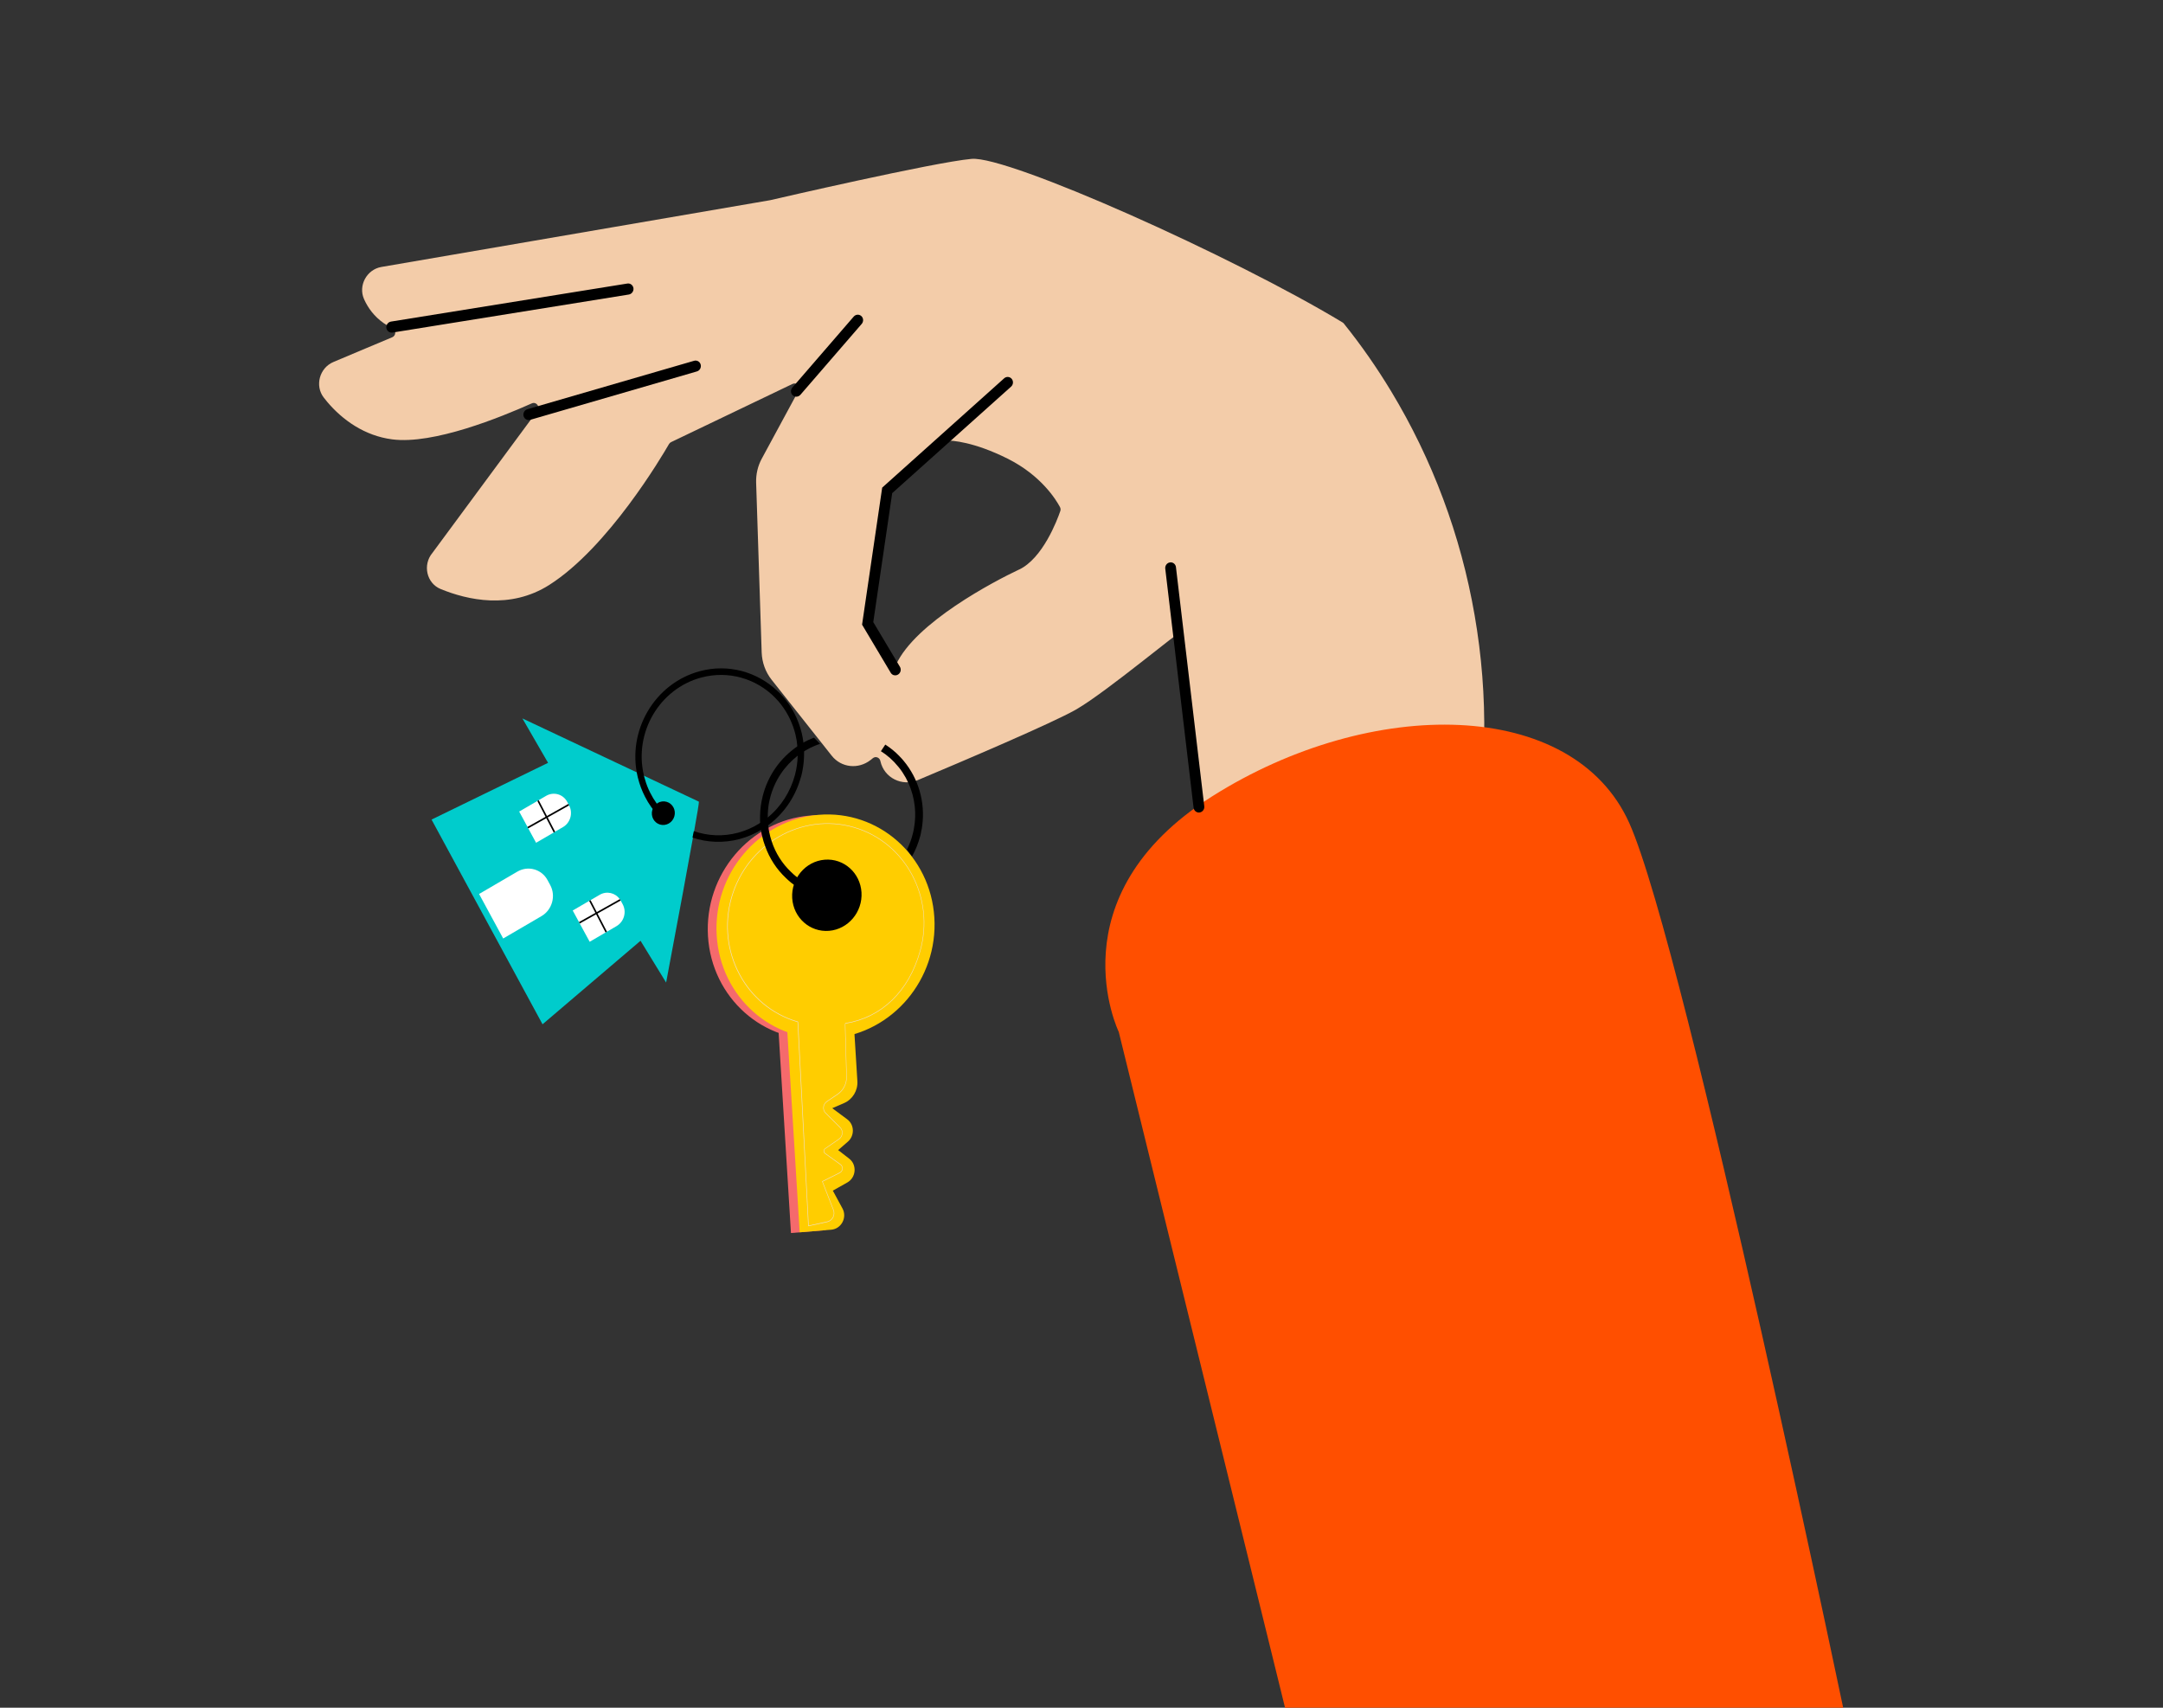 <svg width="361" height="285" viewBox="0 0 361 285" fill="none" xmlns="http://www.w3.org/2000/svg">
<rect x="0" y="0" width="361" height="285" fill="#333333" stroke="none"/>
<g clip-path="url(#clip0_8807_64972)">
<path d="M247.473 128.766C247.609 126.884 247.68 125.009 247.706 123.141C247.826 116.216 247.275 109.376 246.116 102.702C243.812 89.332 239.033 76.627 232.153 65.26C229.783 61.336 227.156 57.569 224.281 53.994C224.222 53.919 224.151 53.86 224.072 53.812C205.808 42.77 168.234 25.958 162.153 26.514C155.83 27.084 129.36 33.221 128.501 33.418C128.488 33.42 128.474 33.423 128.456 33.424L75.075 42.591L63.643 44.554C61.207 44.98 59.739 47.668 60.77 49.95C61.401 51.351 62.422 52.801 64.066 53.947C64.507 54.253 64.996 54.541 65.532 54.798C66.151 55.091 66.102 56.022 65.46 56.287L60.566 58.34L55.648 60.412C53.334 61.386 52.505 64.361 54.032 66.347C54.222 66.595 54.426 66.84 54.633 67.092C57.133 70.045 60.801 72.723 65.45 73.324C72.352 74.224 83.568 69.629 88.753 67.319C89.509 66.983 90.183 67.884 89.686 68.557L72.179 92.262C70.498 94.26 71.191 97.331 73.533 98.298C78.008 100.134 85.143 101.763 91.668 97.621C101.489 91.385 110.495 76.126 111.651 74.113C111.735 73.97 111.857 73.85 112.006 73.784L132.252 64.082C132.953 63.743 133.646 64.514 133.272 65.21L127.144 76.533C126.472 77.767 126.155 79.154 126.197 80.547L127.123 108.917C127.186 110.56 127.755 112.137 128.757 113.414L138.816 126.123C140.406 128.128 143.261 128.433 145.307 126.829C145.427 126.735 145.549 126.635 145.671 126.535C146.135 126.154 146.808 126.412 146.932 127C146.928 127.012 146.938 127.021 146.94 127.034C147.56 129.84 150.565 131.293 153.176 130.192C160.554 127.091 175.733 120.632 179.6 118.406C184.756 115.439 197.648 104.591 196.964 105.609C196.703 105.997 197.322 112.079 198.194 119.429C199.401 129.619 201.077 142.275 201.532 145.676C201.595 146.151 202.038 146.451 202.492 146.344L246.266 135.468C246.593 135.389 246.844 135.101 246.886 134.76C247.131 132.755 247.324 130.76 247.458 128.775L247.473 128.766ZM170.068 95.054C165.91 97.016 152.75 103.9 149.531 110.956C149.241 111.599 148.374 111.627 148.082 110.997L145.289 104.901C145.23 104.762 145.206 104.608 145.218 104.457L147.91 81.778C147.936 81.56 148.043 81.359 148.211 81.228L157.446 73.693C157.585 73.579 157.759 73.513 157.939 73.513C158.936 73.51 162.518 73.728 168.141 76.53C173.806 79.356 176.289 83.455 176.91 84.629C177.019 84.834 177.038 85.07 176.964 85.287C176.437 86.819 174.037 93.192 170.065 95.066L170.068 95.054Z" fill="#F3CCA9"/>
<path d="M116.618 133.782C116.618 133.782 116.641 133.789 116.644 133.822C116.746 134.487 111.174 163.974 111.174 163.974L106.902 157.004L90.549 170.94L72.025 136.777L91.47 127.307L87.188 119.898L116.614 133.775L116.618 133.782Z" fill="#00CCCC"/>
<path d="M89.475 140.658L88.16 138.237L88.036 137.996L86.649 135.439L89.686 133.676L89.913 133.536L91.146 132.817C92.4 132.09 93.972 132.529 94.662 133.812L94.853 134.163L94.971 134.383L94.977 134.404C95.662 135.68 95.207 137.31 93.961 138.032L92.641 138.797L92.414 138.937L89.471 140.65L89.475 140.658Z" fill="white"/>
<path d="M98.413 157.164L96.755 154.119L96.632 153.878L95.585 151.952L98.341 150.346L98.578 150.215L100.088 149.331C101.247 148.654 102.689 148.984 103.436 150.066C103.491 150.133 103.549 150.214 103.589 150.29L103.61 150.328L103.919 150.899C104.621 152.18 104.16 153.808 102.915 154.549L101.323 155.48L101.086 155.612L98.425 157.168L98.413 157.164Z" fill="white"/>
<path d="M91.377 146.866L91.826 147.694C92.813 149.516 92.16 151.846 90.37 152.892L83.981 156.624L79.958 149.195L86.347 145.463C88.138 144.418 90.394 145.049 91.38 146.871L91.377 146.866Z" fill="white"/>
<path d="M94.981 134.411L88.159 138.243L88.035 138.002L94.858 134.17L94.975 134.39L94.981 134.411Z" fill="black"/>
<path d="M92.418 138.945L89.685 133.682L89.912 133.542L92.651 138.806L92.418 138.945Z" fill="black"/>
<path d="M103.584 150.289L96.761 154.121L96.637 153.88L103.43 150.065C103.486 150.132 103.543 150.213 103.584 150.289Z" fill="black"/>
<path d="M98.566 150.224L98.333 150.354L101.068 155.622L101.301 155.491L98.566 150.224Z" fill="black"/>
<path d="M118.161 156.251C118.797 166.547 127.444 174.225 137.474 173.395C147.504 172.565 155.124 163.546 154.488 153.25C153.852 142.955 145.205 135.276 135.175 136.106C125.145 136.936 117.525 145.956 118.161 156.251Z" fill="#F56A6C"/>
<path d="M130.064 150.407C130.269 153.685 133.021 156.126 136.213 155.866C139.406 155.599 141.828 152.728 141.629 149.452C141.425 146.175 138.673 143.734 135.481 143.994C132.288 144.26 129.866 147.131 130.064 150.407Z" fill="#F56A6C"/>
<path d="M140.969 169.669L141.641 180.554C141.738 182.124 140.843 183.595 139.429 184.211L137.447 185.069L139.946 186.917C141.158 187.81 141.209 189.65 140.048 190.66L138.434 192.06L140.276 193.488C141.61 194.519 141.437 196.641 139.948 197.474L137.544 198.827L139.154 201.801C139.97 203.314 138.966 205.211 137.272 205.348L132.01 205.779L129.783 169.628L140.965 169.662L140.969 169.669Z" fill="#F56A6C"/>
<path d="M119.614 156.128C120.25 166.424 128.897 174.102 138.927 173.272C148.957 172.442 156.577 163.423 155.941 153.127C155.305 142.832 146.658 135.153 136.628 135.983C126.598 136.813 118.978 145.833 119.614 156.128Z" fill="#FFCD00"/>
<path d="M132.217 149.887C132.421 153.165 135.174 155.605 138.365 155.345C141.558 155.079 143.98 152.208 143.782 148.932C143.577 145.654 140.825 143.213 137.634 143.474C134.44 143.74 132.018 146.611 132.217 149.887Z" fill="black"/>
<path d="M142.422 169.546L143.094 180.431C143.191 182.001 142.296 183.472 140.882 184.088L138.9 184.946L141.398 186.8C142.61 187.693 142.661 189.533 141.502 190.537L139.887 191.937L141.729 193.365C143.063 194.396 142.89 196.518 141.401 197.351L138.997 198.704L140.607 201.678C141.424 203.191 140.419 205.088 138.725 205.225L133.463 205.656L131.236 169.505L142.418 169.539L142.422 169.546Z" fill="#FFCD00"/>
<path d="M134.921 204.628C134.921 204.628 134.909 204.625 134.904 204.623C134.892 204.62 134.884 204.605 134.887 204.593L133.112 170.576C124.438 168.068 119.472 158.747 122.045 149.777C124.619 140.807 133.793 135.523 142.484 138.016C151.175 140.509 156.154 149.847 153.579 158.823C152.632 162.124 151.072 164.851 148.942 166.919C146.785 169.018 144.156 170.333 141.118 170.836L141.086 170.994L141.324 179.704C141.357 180.87 140.783 182.003 139.827 182.648L138.013 183.875C137.712 184.078 137.519 184.402 137.484 184.764C137.448 185.127 137.57 185.483 137.823 185.729L140.238 188.131C140.509 188.401 140.643 188.78 140.605 189.174C140.566 189.568 140.36 189.92 140.042 190.137L137.739 191.725C137.622 191.807 137.547 191.94 137.548 192.088C137.549 192.236 137.61 192.369 137.723 192.453L140.297 194.303C140.539 194.475 140.663 194.761 140.638 195.063C140.614 195.364 140.433 195.627 140.17 195.764L137.302 197.196L139.134 201.911C139.296 202.323 139.269 202.785 139.062 203.182C138.855 203.578 138.488 203.859 138.063 203.955L134.931 204.637C134.931 204.637 134.919 204.634 134.913 204.632L134.921 204.628ZM142.465 138.101C133.82 135.621 124.7 140.869 122.139 149.798C119.578 158.726 124.529 168.011 133.174 170.491C133.191 170.496 133.205 170.513 133.205 170.532L134.974 204.528L138.054 203.856C138.451 203.771 138.796 203.504 138.994 203.136C139.189 202.762 139.213 202.332 139.063 201.942L137.216 197.191C137.216 197.191 137.218 197.14 137.233 197.131L140.139 195.677C140.378 195.56 140.531 195.328 140.559 195.059C140.58 194.789 140.471 194.539 140.255 194.381L137.682 192.531C137.542 192.433 137.459 192.268 137.466 192.09C137.468 191.911 137.563 191.752 137.704 191.651L140.007 190.063C140.302 189.858 140.495 189.534 140.532 189.166C140.568 188.804 140.446 188.447 140.187 188.2L137.772 185.798C137.501 185.527 137.367 185.148 137.406 184.755C137.444 184.361 137.655 184.016 137.974 183.793L139.788 182.566C140.722 181.934 141.278 180.841 141.25 179.702L141.015 170.98L141.054 170.779C141.054 170.779 141.07 170.745 141.089 170.744C144.117 170.251 146.746 168.936 148.894 166.847C151.009 164.788 152.564 162.079 153.506 158.796C156.067 149.867 151.116 140.583 142.471 138.103L142.465 138.101Z" fill="#F0E0C4"/>
<path d="M153.739 138.771C153.783 138.616 153.804 138.455 153.845 138.293C153.872 138.134 153.888 137.991 153.911 137.843C154.455 133.823 153.252 129.886 150.82 126.978C150.614 126.72 150.372 126.458 150.134 126.223C150.126 126.207 150.114 126.185 150.103 126.181C149.397 125.452 148.606 124.807 147.755 124.261L147.042 125.336L146.979 125.337C148.088 126.027 149.063 126.898 149.867 127.893L149.878 127.897C150.149 128.212 150.399 128.554 150.625 128.895C152.128 131.157 152.901 133.904 152.715 136.768C152.716 136.826 152.711 136.889 152.699 136.93C152.685 137.241 152.649 137.558 152.593 137.864C152.543 138.299 152.456 138.711 152.348 139.13C152.124 140.061 151.785 140.941 151.37 141.779L152.218 142.922C152.815 141.86 153.282 140.689 153.607 139.446C153.66 139.217 153.718 138.996 153.746 138.766L153.739 138.771ZM137.33 148.456C135.728 148.054 134.301 147.349 133.047 146.405C132.95 146.332 132.859 146.261 132.761 146.188C132.515 145.982 132.261 145.762 132.03 145.528C130.541 144.124 129.43 142.36 128.788 140.39C128.614 139.871 128.469 139.334 128.365 138.784C128.309 138.569 128.275 138.341 128.262 138.125C128.241 137.984 128.221 137.856 128.217 137.72C128.154 137.329 128.134 136.945 128.14 136.554C128.141 136.51 128.144 136.478 128.144 136.433C128.123 136.01 128.149 135.593 128.186 135.18C128.233 134.518 128.351 133.846 128.525 133.176C129.266 130.246 130.947 127.812 133.139 126.114C133.164 126.09 133.199 126.055 133.236 126.033C133.538 125.805 133.863 125.583 134.193 125.389C134.248 125.347 134.314 125.314 134.366 125.284C134.907 124.958 135.454 124.678 136.044 124.442C136.314 124.327 136.597 124.228 136.871 124.14L135.86 123.111C135.751 123.144 135.646 123.184 135.545 123.233C135.14 123.386 134.765 123.568 134.371 123.77L134.095 123.928C133.838 124.066 133.577 124.216 133.339 124.373L133.336 124.385C133.258 124.44 133.16 124.501 133.082 124.556C130.312 126.447 128.177 129.336 127.293 132.874C127.023 133.966 126.873 135.053 126.853 136.14C126.844 136.542 126.848 136.961 126.871 137.359C126.899 137.76 126.938 138.143 127.013 138.531C127.015 138.635 127.043 138.732 127.057 138.833C127.09 139.087 127.145 139.353 127.217 139.599C127.34 140.148 127.502 140.689 127.709 141.224C128.423 143.247 129.614 145.079 131.165 146.526C131.161 146.538 131.173 146.542 131.173 146.542C131.461 146.817 131.77 147.085 132.076 147.34C132.22 147.446 132.362 147.557 132.508 147.657C133.83 148.621 135.342 149.337 137.016 149.747C137.571 149.893 138.14 149.992 138.698 150.062L137.899 148.599C137.717 148.56 137.52 148.51 137.338 148.471L137.33 148.456Z" fill="black"/>
<path d="M133.916 128.696C134.124 127.624 134.228 126.504 134.195 125.383C134.19 124.9 134.151 124.407 134.093 123.915C134.023 123.4 133.936 122.88 133.811 122.362C133.256 120.025 132.171 117.973 130.714 116.308C130.398 115.935 130.052 115.579 129.681 115.247C126.34 112.124 121.55 110.736 116.798 112.014C109.249 114.038 104.605 121.964 106.434 129.685L106.471 129.818C106.74 130.916 107.137 131.962 107.624 132.911C108.244 134.155 109.047 135.26 109.974 136.233C110.215 136.109 110.501 135.959 110.71 135.75C110.732 135.737 110.754 135.705 110.782 135.693C110.811 135.657 110.843 135.634 110.872 135.597C110.864 135.582 110.855 135.592 110.858 135.58C109.937 134.628 109.139 133.551 108.523 132.314C108.152 131.591 107.859 130.833 107.636 130.03C107.563 129.829 107.518 129.617 107.465 129.409C105.764 122.264 110.059 114.945 117.041 113.073C121.623 111.85 126.234 113.275 129.341 116.409L129.338 116.421C129.726 116.802 130.089 117.208 130.411 117.647C131.501 119.072 132.325 120.754 132.774 122.637C132.926 123.278 133.03 123.912 133.074 124.541C133.129 125.064 133.15 125.597 133.135 126.107C133.124 126.644 133.079 127.17 133.003 127.695C132.932 128.246 132.824 128.774 132.68 129.318C131.944 132.101 130.358 134.614 128.142 136.42C127.741 136.755 127.318 137.057 126.872 137.334C125.764 138.051 124.53 138.603 123.2 138.966C120.658 139.651 118.101 139.502 115.797 138.706L115.574 139.786C118.031 140.613 120.743 140.742 123.449 140.027C124.732 139.676 125.924 139.163 127.013 138.512C127.445 138.263 127.833 137.995 128.219 137.714C130.748 135.837 132.608 133.171 133.528 130.158C133.693 129.692 133.819 129.188 133.918 128.69L133.916 128.696Z" fill="black"/>
<path d="M110.163 137.61C111.179 137.902 112.247 137.287 112.548 136.238C112.849 135.189 112.269 134.102 111.253 133.811C110.238 133.519 109.17 134.134 108.869 135.183C108.568 136.232 109.148 137.319 110.163 137.61Z" fill="black"/>
<path d="M221.269 312.623L186.72 172.217C186.72 172.217 175.758 149.668 202.327 132.887C228.895 116.106 262.543 116.461 271.925 137.362C281.31 158.257 309.03 291.711 309.03 291.711L221.273 312.63L221.269 312.623Z" fill="#FF4F00"/>
<path d="M65.12 55.477C64.792 55.383 64.532 55.096 64.482 54.728C64.415 54.227 64.762 53.755 65.247 53.669L104.705 47.319C105.194 47.241 105.648 47.59 105.722 48.093C105.789 48.594 105.442 49.066 104.957 49.152L65.499 55.502C65.368 55.522 65.241 55.511 65.12 55.477Z" fill="black"/>
<path d="M87.995 70.071C87.702 69.987 87.464 69.751 87.382 69.432C87.255 68.94 87.539 68.43 88.02 68.292L115.844 60.211C116.326 60.073 116.817 60.355 116.943 60.847C117.07 61.34 116.786 61.85 116.305 61.988L88.481 70.069C88.317 70.118 88.15 70.115 87.995 70.071Z" fill="black"/>
<path d="M132.658 66.178C132.532 66.142 132.414 66.076 132.31 65.982C131.941 65.645 131.914 65.065 132.243 64.678L142.483 52.837C142.817 52.452 143.382 52.414 143.753 52.746C144.123 53.083 144.15 53.663 143.821 54.05L133.581 65.891C133.339 66.168 132.982 66.265 132.66 66.172L132.658 66.178Z" fill="black"/>
<path d="M149.179 112.681C148.972 112.621 148.788 112.485 148.665 112.283L143.878 104.247L147.235 81.379L167.584 63.141C167.962 62.8 168.528 62.84 168.848 63.221C169.168 63.602 169.125 64.187 168.749 64.523L148.905 82.301L145.747 103.825L150.2 111.29C150.455 111.723 150.322 112.296 149.897 112.565C149.668 112.712 149.411 112.741 149.175 112.673L149.179 112.681Z" fill="black"/>
<path d="M199.847 135.568C199.514 135.473 199.255 135.18 199.207 134.806L194.48 94.9C194.42 94.394 194.771 93.929 195.264 93.859C195.757 93.788 196.204 94.141 196.264 94.647L200.99 134.553C201.051 135.059 200.7 135.524 200.206 135.594C200.084 135.61 199.956 135.6 199.841 135.567L199.847 135.568Z" fill="black"/>
</g>
<defs>
<clipPath id="clip0_8807_64972">
<rect width="308.781" height="259.197" fill="white" transform="translate(71.473) rotate(16.007)"/>
</clipPath>
</defs>
</svg>
